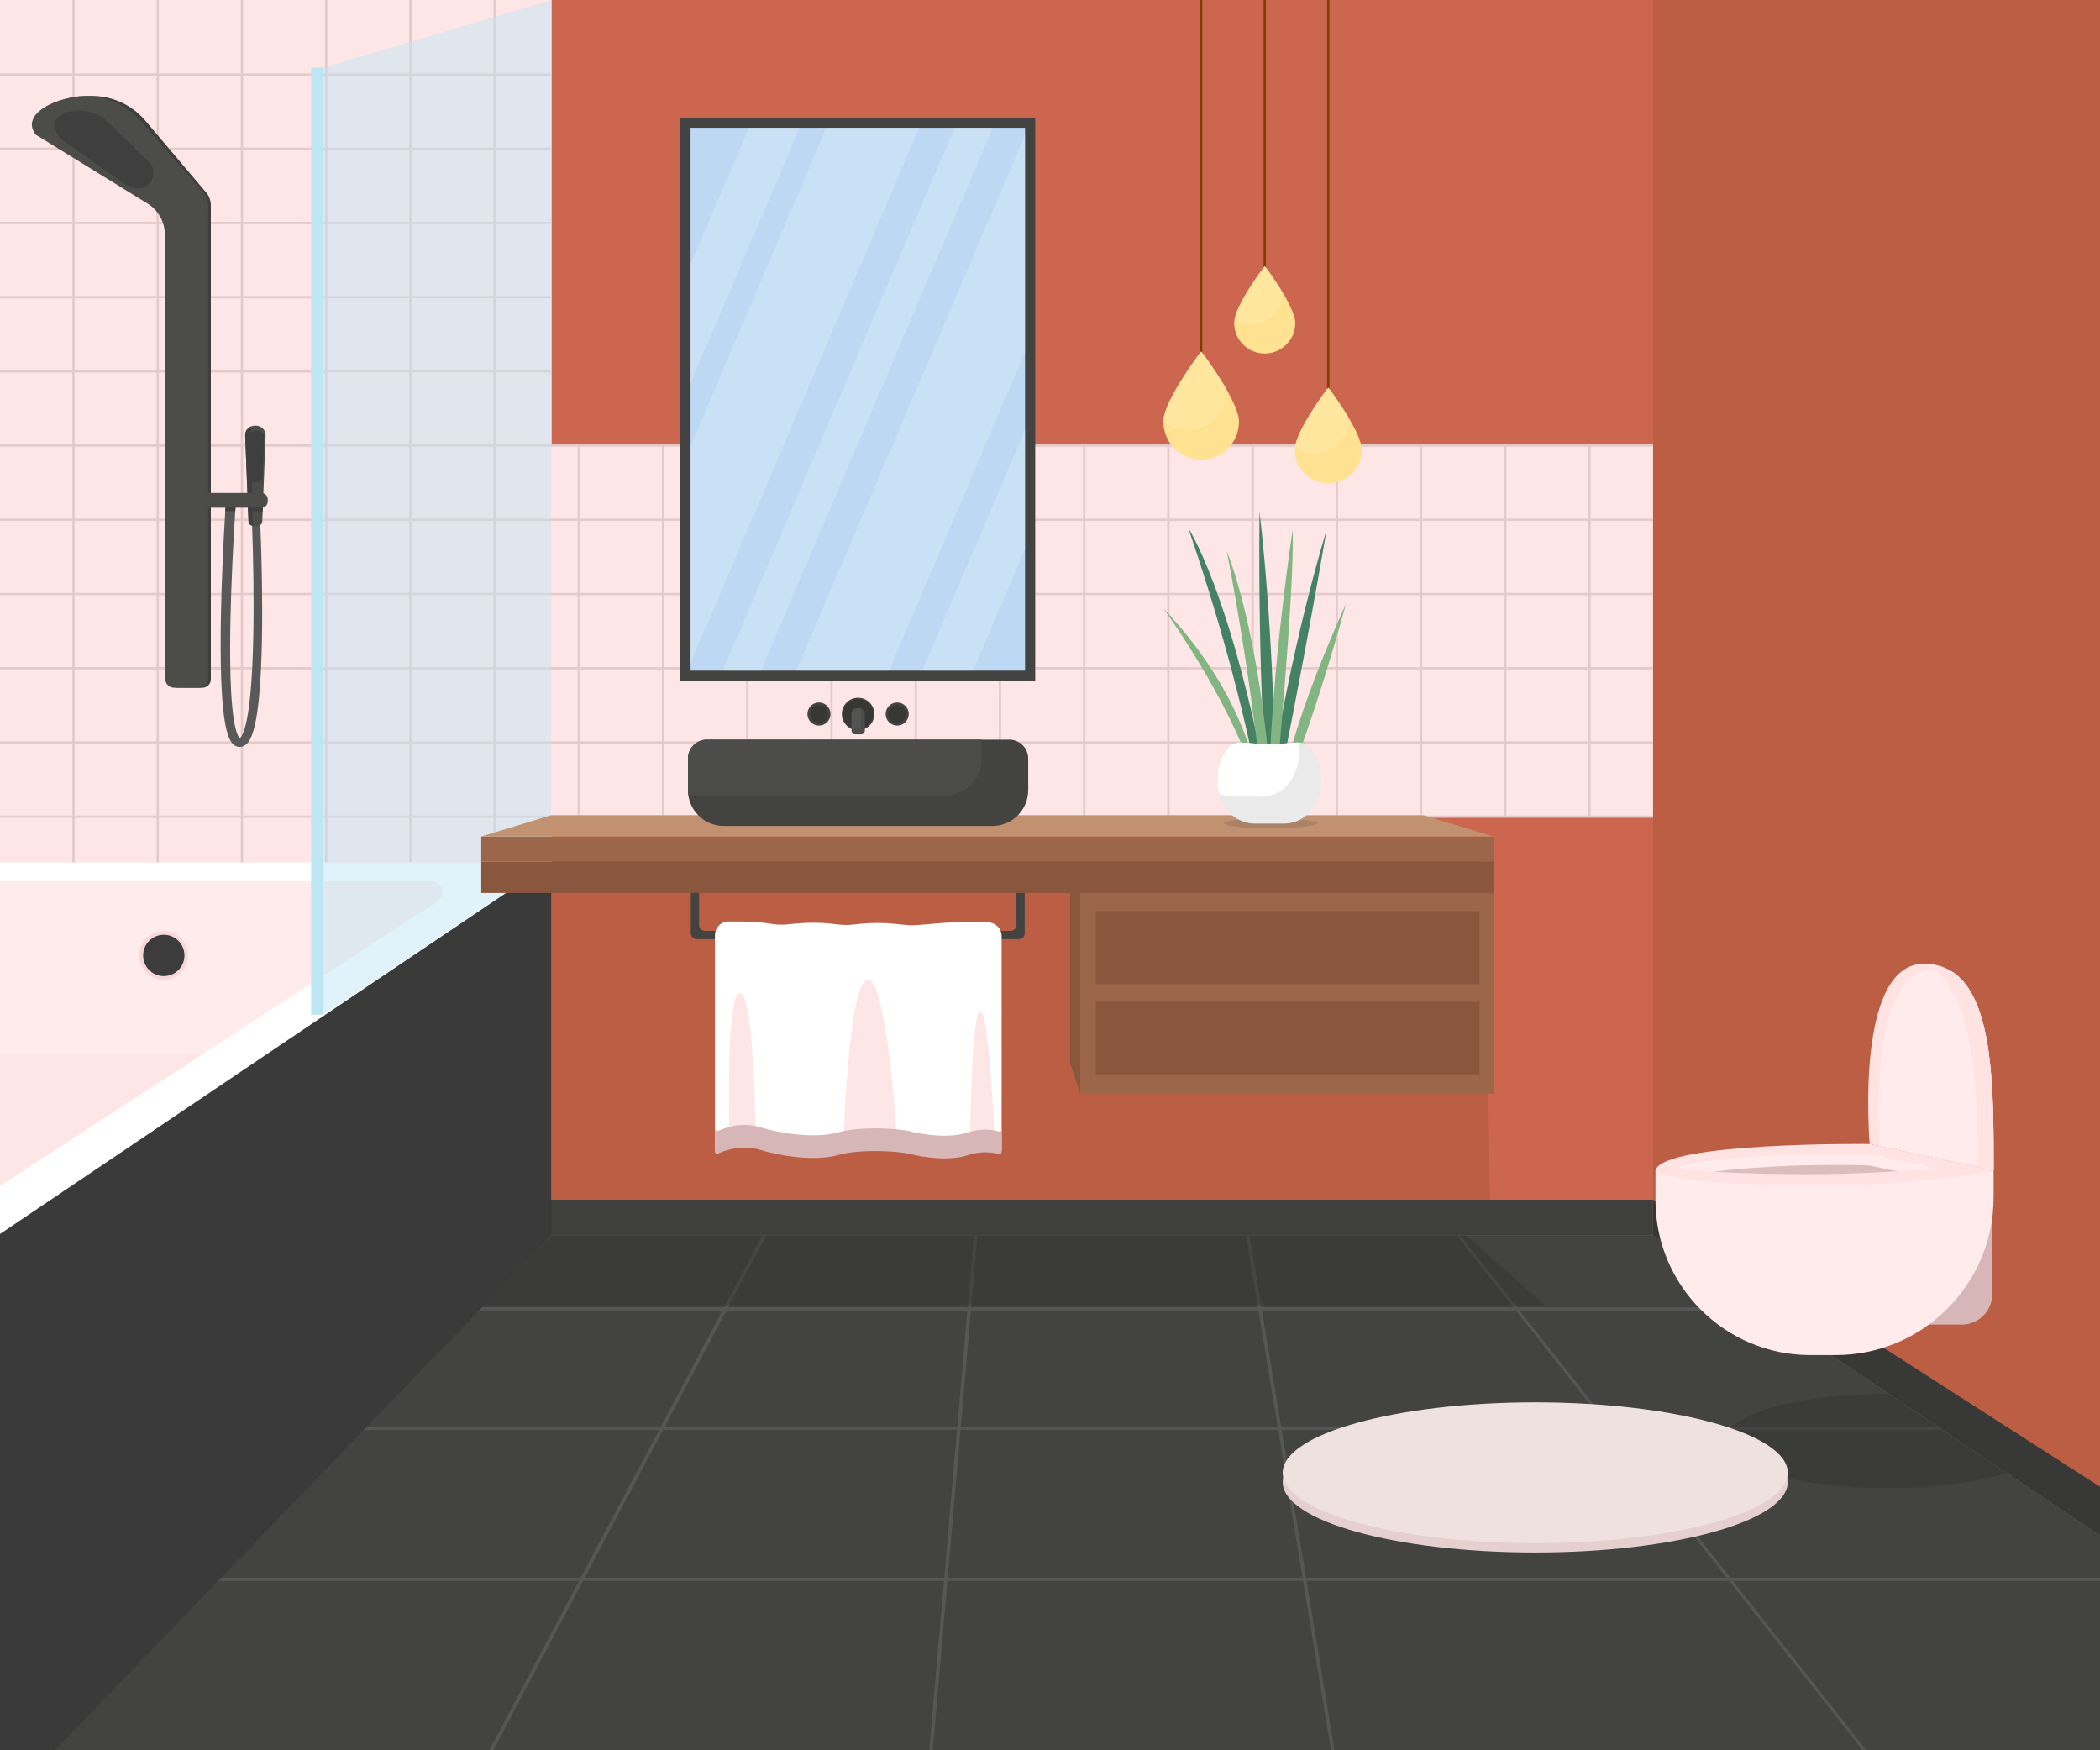 <?xml version="1.0" encoding="utf-8"?>
<svg xmlns="http://www.w3.org/2000/svg" id="_1" style="enable-background:new 0 0 6000 5000;" version="1.1" viewBox="0 0 6000 5000" x="0px" y="0px">
<rect x="0" y="0" width="6000" height="5000" fill="#808080" stroke="none"/>
<g>
	<g>
		<g>
			<g>
				<rect height="3529.684" style="fill:#CC664E;" width="5722.917" x="0"/>
			</g>
			<g>
				<polygon points="4241,2409 1574.946,2409 1574.946,3529.684 4258.668,3529.684" style="fill:#BC5E44;"/>
			</g>
			<g>
				<g>
					<polygon points="6000,4387.186 6000,0 4722.917,0 4722.917,3529.684" style="fill:#BC5E44;"/>
				</g>
				<polygon points="6000,4387.186 6000,4247.25 4722.917,3427.176 4722.917,3529.684" style="fill:#383837;"/>
			</g>
		</g>
		<g>
			<rect height="2482.091" style="fill:#FFE6E6;" width="1576" x="0"/>
			<rect height="1060" style="fill:#FFE6E6;" width="4722.917" x="0" y="1273"/>
			<g>
				<rect height="6.672" style="fill:#E5CACA;" width="1574.333" y="209.664"/>
			</g>
			<g>
				<rect height="6.672" style="fill:#E5CACA;" width="1574.333" y="421.664"/>
			</g>
			<g>
				<rect height="6.672" style="fill:#E5CACA;" width="1574.333" y="633.664"/>
			</g>
			<g>
				<rect height="6.672" style="fill:#E5CACA;" width="1574.333" y="845.664"/>
			</g>
			<g>
				<rect height="6.672" style="fill:#E5CACA;" width="1575" y="1057.664"/>
			</g>
			<g>
				<rect height="6.672" style="fill:#E5CACA;" width="4722.917" x="0" y="1481.664"/>
			</g>
			<g>
				<rect height="6.672" style="fill:#E5CACA;" width="4722.917" x="0" y="1693.664"/>
			</g>
			<g>
				<rect height="6.672" style="fill:#E5CACA;" width="4722.917" x="0" y="1905.664"/>
			</g>
			<g>
				<rect height="6.672" style="fill:#E5CACA;" width="4722.917" x="0" y="2117.664"/>
			</g>
			<g>
				<rect height="6.672" style="fill:#E5CACA;" width="4722.917" x="0" y="2329.664"/>
			</g>
			<g>
				<rect height="6.672" style="fill:#E5CACA;" width="4722.917" x="0" y="1269.643"/>
			</g>
			<g>
				<g>
					<rect height="3530" style="fill:#E5CACA;" width="6.672" x="206.666"/>
				</g>
				<g>
					<rect height="3530" style="fill:#E5CACA;" width="6.672" x="447.302"/>
				</g>
				<g>
					<rect height="3530" style="fill:#E5CACA;" width="6.672" x="687.938"/>
				</g>
				<g>
					<rect height="3530" style="fill:#E5CACA;" width="6.672" x="928.575"/>
				</g>
				<g>
					<rect height="3530" style="fill:#E5CACA;" width="6.672" x="1169.211"/>
				</g>
				<g>
					<rect height="3530" style="fill:#E5CACA;" width="6.672" x="1409.848"/>
				</g>
				<g>
					<rect height="1060.5" style="fill:#E5CACA;" width="6.672" x="1650.484" y="1272.333"/>
				</g>
				<g>
					<rect height="1060.5" style="fill:#E5CACA;" width="6.672" x="1891.121" y="1272.333"/>
				</g>
				<g>
					<rect height="1060.5" style="fill:#E5CACA;" width="6.672" x="2131.757" y="1272.333"/>
				</g>
				<g>
					<rect height="1060.5" style="fill:#E5CACA;" width="6.672" x="2372.393" y="1272.333"/>
				</g>
				<g>
					<rect height="1060.5" style="fill:#E5CACA;" width="6.672" x="2613.029" y="1272.333"/>
				</g>
				<g>
					<rect height="1060.5" style="fill:#E5CACA;" width="6.672" x="2853.666" y="1272.333"/>
				</g>
				<g>
					<rect height="1060.5" style="fill:#E5CACA;" width="6.672" x="3094.302" y="1272.333"/>
				</g>
				<g>
					<rect height="1060.5" style="fill:#E5CACA;" width="6.672" x="3334.938" y="1272.333"/>
				</g>
				<g>
					<rect height="1060.5" style="fill:#E5CACA;" width="6.672" x="3575.575" y="1272.333"/>
				</g>
				<g>
					<rect height="1060.5" style="fill:#E5CACA;" width="6.672" x="3816.211" y="1272.333"/>
				</g>
				<g>
					<rect height="1060.5" style="fill:#E5CACA;" width="6.672" x="4056.848" y="1272.333"/>
				</g>
				<g>
					<rect height="1060.5" style="fill:#E5CACA;" width="6.672" x="4297.484" y="1272.333"/>
				</g>
				<g>
					<rect height="1060.5" style="fill:#E5CACA;" width="6.672" x="4538.12" y="1272.333"/>
				</g>
			</g>
		</g>
		<g>
			<g>
				<polygon points="4722.917,3529.684 0,3529.684 0,5000 6000,5000 6000,4387.186" style="fill:#434442;"/>
				<g>
					<polygon points="0,3743.721 5041.685,3743.721 5028.015,3734.543 0,3734.543" style="fill:#565656;"/>
					<polygon points="2782.491,3529.684 2655.001,5000 2665.017,5000 2792.506,3529.684" style="fill:#565656;"/>
					<polygon points="3560.355,3529.684 3802.866,5000 3812.882,5000 3570.371,3529.684" style="fill:#565656;"/>
					<polygon points="2177.656,3529.684 1397.718,5000 1409.064,5000 2189,3529.684" style="fill:#565656;"/>
					<polygon points="1562,3529.684 128.612,5000 143,5000 1576.441,3529.684" style="fill:#565656;"/>
					<polygon points="4162.349,3529.684 5322.244,5000 5332.662,5000 4172.767,3529.684" style="fill:#565656;"/>
					<rect height="9.178" style="fill:#565656;" width="6000" x="0" y="4507.101"/>
					<polygon points="5535.21,4075.101 0,4075.101 0,4084.279 5548.879,4084.279" style="fill:#565656;"/>
					<polygon points="0,4201.374 723.369,3529.684 708.928,3529.684 0,4187.986" style="fill:#565656;"/>
				</g>
			</g>
			<rect height="102.508" style="fill:#3F3F3E;" width="4722.917" x="0" y="3427.176"/>
			<polygon points="1574.946,3529.684 1375,3728.46 4413.079,3728.46 4191.124,3529.684" style="opacity:0.48;fill:#333333;"/>
			<path d="M5395.512,3981.301c-0.984-0.002-1.968-0.005-2.954-0.005&#xD;&#xA;				c-257.667,0-466.547,60.447-466.547,135.013s208.88,135.014,466.547,135.014c134.671,0,256.013-16.513,341.173-42.923&#xD;&#xA;				L5395.512,3981.301z" style="opacity:0.48;fill:#333333;"/>
		</g>
	</g>
	<g>
		<g>
			<g>
				<g>
					<polygon points="125.539,5000 0,5000 0,2463.801 1574.946,2463.801 1549.624,3508.04" style="fill:#FFFFFF;"/>
					<polygon points="1574.946,2463.801 0,3525.135 0,5000 157,5000 1574.946,3529.684" style="fill:#3A3A3A;"/>
				</g>
				<path d="M0,2517.095h1231.683c32.435,0,44.522,42.536,16.934,59.593L0,3387.121V2517.095z" style="fill:#FFEBEB;"/>
				<polygon points="0,3009.591 0,3387.121 581.652,3009.591" style="fill:#FFE6E6;"/>
				<polygon points="923.877,193 923.877,2898.948 1574.946,2463.801 1574.946,0" style="opacity:0.47;fill:#BDE6F4;"/>
				<rect height="2705.948" style="fill:#BDE6F4;" width="34.877" x="889" y="193"/>
				<circle cx="467.968" cy="2729.411" r="69.589" style="fill:#F7D7D7;"/>
				<circle cx="467.968" cy="2729.411" r="59.032" style="fill:#3C3C3D;"/>
			</g>
			<g>
				<g id="shower_1_">
					<path d="M95.098,339.093l343.593,244.791c27.538,19.618,43.915,51.345,43.963,85.159l1.676,1271.476&#xD;&#xA;						c0,13.342,10.813,24.155,24.155,24.155H578.2c13.342,0,24.171-10.813,24.171-24.155V586.982&#xD;&#xA;						c0-14.891-5.644-29.214-15.793-40.121l-1.502-1.612L415.2,344.657c-40.169-47.441-100.051-73.35-161.861-70.394&#xD;&#xA;						c-2.419,0.111-4.822,0.269-7.24,0.474l-39.884,3.367C148.61,289.502,107.745,313.104,95.098,339.093z" style="fill:#3F3F3F;"/>
					<path d="M102.149,384.763l323.216,199.121c28.502,19.618,45.433,51.345,45.48,85.159l1.739,1271.476&#xD;&#xA;						c0,13.342,11.192,24.155,24.993,24.155h72.117c13.801,0,24.993-10.813,24.993-24.155V586.982&#xD;&#xA;						c0-14.891-5.833-29.214-16.33-40.121l-1.549-1.612L401.068,344.657c-37.26-42.54-90.929-67.786-147.728-70.394&#xD;&#xA;						c-9.011-0.427-18.101-0.269-27.206,0.474c-6.845,0.964-13.485,2.087-19.919,3.367c-57.605,11.398-98.47,35-111.117,60.988&#xD;&#xA;						c-2.482,5.059-3.873,10.228-4.11,15.397C90.672,361.525,92.348,371.831,102.149,384.763z" style="fill:#4C4C4B;"/>
					<path d="M424.982,461.794l-115.47-111.935c-28.281-27.415-68.24-39.799-106.833-31.929&#xD;&#xA;						c-24.734,5.044-41.38,16.616-45.77,30.749c-3.117,10.036,0.11,20.834,4.791,29.917c5.529,10.73,13.782,19.819,23.653,26.766&#xD;&#xA;						L358.2,526.994c8.853,6.23,24.953,11.327,35.779,11.327C433.997,538.321,453.716,489.649,424.982,461.794z" style="fill:#3F3F3F;"/>
				</g>
				<g id="shower_small_1_">
					<g>
						<path d="M748.44,1825.836c-0.523,28.041-1.349,56.082-2.664,84.14&#xD;&#xA;							c-1.332,28.057-3.136,56.13-5.918,84.25c-1.4,14.052-3.052,28.121-5.143,42.205c-2.141,14.084-4.654,28.184-8.262,42.379&#xD;&#xA;							c-1.838,7.09-3.929,14.211-6.711,21.412c-1.383,3.6-2.951,7.217-4.873,10.88c-1.939,3.664-4.199,7.391-7.402,11.166&#xD;&#xA;							c-1.619,1.872-3.507,3.775-5.868,5.567c-2.378,1.792-5.295,3.489-8.785,4.615c-3.524,1.094-7.352,1.602-11.5,1.047&#xD;&#xA;							c-4.114-0.524-7.824-2.125-10.657-3.949c-2.833-1.856-4.991-3.886-6.728-5.868c-1.754-1.982-3.153-3.965-4.367-5.9&#xD;&#xA;							c-2.428-3.854-4.165-7.613-5.699-11.308c-3.001-7.375-5.059-14.592-6.829-21.76c-1.737-7.169-3.153-14.29-4.367-21.396&#xD;&#xA;							c-2.411-14.195-4.131-28.327-5.514-42.443c-2.748-28.216-4.232-56.336-5.227-84.441&#xD;&#xA;							c-1.906-56.194-1.754-112.276-0.843-168.311c0.961-56.019,2.799-112.006,5.21-167.946c2.04-46.614,4.418-93.148,7.284-139.762&#xD;&#xA;							c0.354-6.027,0.742-12.054,1.13-18.097c0.202-3.315,0.422-6.63,0.641-9.944l28.597,1.776c-0.185,2.728-0.371,5.44-0.557,8.168&#xD;&#xA;							c-0.422,6.027-0.826,12.054-1.214,18.097c-3.069,46.899-5.648,93.91-7.874,140.872c-2.597,55.765-4.654,111.546-5.817,167.296&#xD;&#xA;							c-1.113,55.75-1.467,111.515,0.219,167.074c0.86,27.772,2.243,55.511,4.806,82.982c1.298,13.719,2.917,27.375,5.143,40.793&#xD;&#xA;							c1.13,6.693,2.411,13.323,3.962,19.794c1.551,6.439,3.372,12.752,5.666,18.43c1.146,2.823,2.428,5.488,3.777,7.645&#xD;&#xA;							c1.028,1.713,2.242,3.077,2.917,3.695c0.101-0.079,0.219-0.158,0.354-0.254c0.523-0.397,1.231-1.047,1.939-1.872&#xD;&#xA;							c1.467-1.681,2.984-4.029,4.35-6.614c1.366-2.601,2.631-5.456,3.794-8.406c2.31-5.948,4.232-12.308,5.935-18.779&#xD;&#xA;							c3.355-12.99,5.834-26.487,7.942-40.048c2.074-13.592,3.743-27.312,5.177-41.078c2.833-27.55,4.721-55.29,6.138-83.061&#xD;&#xA;							c1.417-27.787,2.344-55.622,2.951-83.489c1.231-55.718,1.248-111.515,0.573-167.328c-0.674-52.117-1.888-104.33-3.845-156.368&#xD;&#xA;							c-0.118-3.664-0.253-7.312-0.405-10.959l23.59-0.936c0.135,3.236,0.27,6.455,0.405,9.691&#xD;&#xA;							c2.175,52.799,3.608,105.504,4.485,158.271C749.249,1713.75,749.451,1769.77,748.44,1825.836z" style="fill:#595959;"/>
						<path d="M644.706,1442.315h28.682c-0.422,6.027-0.826,12.054-1.214,18.097h-28.597&#xD;&#xA;							C643.931,1454.385,644.318,1448.358,644.706,1442.315z" style="fill:#3F3F3F;"/>
					</g>
					<g>
						<path d="M758.945,1242.458c0,0.317,0,0.635-0.017,0.952l-7.74,198.905l-0.708,18.097l-1.214,31.166&#xD;&#xA;							c-0.118,3.077-2.158,5.852-5.396,7.914c-3.574,2.284-8.616,3.695-14.164,3.695c-3.406,0-6.627-0.539-9.426-1.491&#xD;&#xA;							c-5.885-1.967-9.948-5.741-10.117-10.119l-1.214-31.166l-0.708-18.097l-7.74-198.905&#xD;&#xA;							c-0.59-14.925,12.478-27.486,29.205-27.486C746.079,1215.924,758.945,1227.962,758.945,1242.458z" style="fill:#4C4C4B;"/>
						<path d="M717.286,1218.451l4.547,283.732c-6.693-1.794-11.48-5.833-11.665-10.599l-9.658-248.178&#xD;&#xA;							C700.085,1232.508,706.943,1222.848,717.286,1218.451z" style="fill:#3F3F3F;"/>
						<path d="M732.788,1377.992c-9.304,0-16.993-5.59-17.178-12.646l-3.041-115.705&#xD;&#xA;							c-0.279-10.625,9.097-19.489,20.951-19.489c11.854,0,21.142,8.865,20.758,19.489l-4.186,115.705&#xD;&#xA;							C749.836,1372.402,742.092,1377.992,732.788,1377.992z" style="fill:#3F3F3F;"/>
						<polygon points="751.188,1442.315 750.48,1460.412 708.95,1460.412 708.242,1442.315" style="fill:#3F3F3F;"/>
					</g>
					<path d="M747.187,1450.359H572.465v-42.027h174.722c9.838,0,17.813,7.975,17.813,17.813v6.401&#xD;&#xA;						C765,1442.383,757.025,1450.359,747.187,1450.359z" style="fill:#4C4C4B;"/>
				</g>
			</g>
		</g>
		<g>
			<g>
				<rect height="1609.54" style="fill:#434442;" width="1013.797" x="1943.979" y="336.134"/>
				<rect height="1550.862" style="fill:#BDD8F2;" width="955.756" x="1973" y="365"/>
				<g style="opacity:0.2;">
					<polygon points="1973,1094.942 2284.766,365 2139.608,365 1973,755.081" style="fill:#FFFFFF;"/>
					<polygon points="1973,1273.806 1973,1894.568 2626.296,365 2361.161,365" style="fill:#FFFFFF;"/>
					<polygon points="2780.134,1915.862 2928.756,1567.891 2928.756,1228.03 2634.975,1915.862" style="fill:#FFFFFF;"/>
					<polygon points="2540.171,1915.862 2928.756,1006.063 2928.756,385.301 2275.036,1915.862" style="fill:#FFFFFF;"/>
					<polygon points="2174.242,1915.862 2836.633,365 2727.467,365 2065.076,1915.862" style="fill:#FFFFFF;"/>
				</g>
			</g>
			<g>
				<g>
					<g>
						<path d="M3539.974,1204.803c0,59.653-48.358,108.011-108.011,108.011&#xD;&#xA;							c-59.653,0-108.011-48.358-108.011-108.011s108.011-201.02,108.011-201.02S3539.974,1145.151,3539.974,1204.803z" style="fill:#FFE192;"/>
					</g>
					<g>
						<rect height="1070.333" style="fill:#7F3F00;" width="6.672" x="3428.628"/>
					</g>
				</g>
				<g>
					<g>
						<path d="M3700.794,922.657c0,48.221-39.091,87.313-87.313,87.313s-87.313-39.091-87.313-87.313&#xD;&#xA;							c0-48.221,87.313-162.498,87.313-162.498S3700.794,874.436,3700.794,922.657z" style="fill:#FFE192;"/>
					</g>
					<g>
						<rect height="855.667" style="fill:#7F3F00;" width="6.672" x="3610.146"/>
					</g>
				</g>
				<g>
					<g>
						<path d="M3890.548,1284.946c0,52.77-42.779,95.549-95.549,95.549s-95.549-42.779-95.549-95.549&#xD;&#xA;							c0-52.77,95.549-177.827,95.549-177.827S3890.548,1232.176,3890.548,1284.946z" style="fill:#FFE192;"/>
					</g>
					<g>
						<rect height="1195" style="fill:#7F3F00;" width="6.672" x="3791.664"/>
					</g>
				</g>
				<g>
					<path d="M3324,1203.085c18.848,16.042,43.273,25.729,69.964,25.729&#xD;&#xA;						c59.653,0,108.011-48.358,108.011-108.011c0-4.812-0.712-10.161-2.004-15.918c-30.751-52.334-68.007-101.102-68.007-101.102&#xD;&#xA;						S3325.993,1142.491,3324,1203.085z" style="fill:#FFE69E;"/>
				</g>
				<g>
					<path d="M3527.418,911.554c13.786,9.108,30.304,14.416,48.063,14.416&#xD;&#xA;						c48.221,0,87.312-39.091,87.312-87.313c0-2.234-0.189-4.612-0.547-7.113c-23.391-38.17-48.766-71.385-48.766-71.385&#xD;&#xA;						S3538.034,858.915,3527.418,911.554z" style="fill:#FFE69E;"/>
				</g>
				<g>
					<path d="M3699.992,1277.63c15.914,11.85,35.641,18.865,57.008,18.865&#xD;&#xA;						c52.77,0,95.548-42.778,95.548-95.548c0-3.257-0.367-6.791-1.05-10.552c-26.409-43.891-56.499-83.275-56.499-83.275&#xD;&#xA;						S3707.623,1221.487,3699.992,1277.63z" style="fill:#FFE69E;"/>
				</g>
			</g>
			<g>
				<g>
					<path d="M2904.112,2523.922v118.639c0,9.208-7.465,16.673-16.673,16.673h-873.416&#xD;&#xA;						c-9.208,0-16.673-7.465-16.673-16.673v-118.639h-23.667v142.343c0,9.208,7.465,16.673,16.673,16.673h920.75&#xD;&#xA;						c9.208,0,16.673-7.465,16.673-16.673v-142.343H2904.112z" style="fill:#434442;"/>
					<g>
						<path d="M2042.693,2671.535v613.272c0,4.586,4.736,7.644,8.908,5.741&#xD;&#xA;							c19.476-8.882,68.268-26.626,120.105-10.551c59.534,18.462,159.016,33.003,222.022,15.001&#xD;&#xA;							c63.006-18.002,171.017-12.001,207.021-3c36.003,9.001,111.011,21.002,165.016,3c39.914-13.305,73.272-6.943,87.963-2.718&#xD;&#xA;							c4.033,1.16,8.047-1.862,8.047-6.058v-611.975c0-21.57-17.444-39.077-39.013-39.156l-85.569-0.313&#xD;&#xA;							c-14.36-0.052-28.716,0.519-43.027,1.712l-74.43,6.207c-10.048,0.838-20.151,0.748-30.182-0.268l-32.895-3.332&#xD;&#xA;							c-33.923-3.436-68.11-3.364-102.018,0.215l-19.818,2.092c-11.751,1.24-23.602,1.208-35.346-0.096l-21.437-2.381&#xD;&#xA;							c-33.833-3.757-67.963-4.021-101.849-0.787l-27.711,2.645c-12.514,1.194-25.125,0.947-37.582-0.737l-22.584-3.052&#xD;&#xA;							c-21.415-2.895-42.996-4.386-64.606-4.465l-41.713-0.153C2060.312,2632.299,2042.693,2649.853,2042.693,2671.535z" style="fill:#FFFFFF;"/>
						<path d="M2843.698,3289.849c-2.717-62.471-18.573-401.126-43.081-401.126&#xD;&#xA;							c-24.23,0-29.131,335.85-29.881,404.721C2801.133,3284.406,2827.317,3286.552,2843.698,3289.849z" style="fill:#FFE6E6;"/>
						<path d="M2408.32,3291.412c47.82-10.109,113.118-9.432,156.948-4.956&#xD;&#xA;							c-6.296-98.151-34.507-487.729-85.635-487.729C2428.391,2798.727,2411.678,3193.483,2408.32,3291.412z" style="fill:#FFE6E6;"/>
						<path d="M2160.008,3276.934c-0.926-75.805-7.396-439.209-46.357-439.209&#xD;&#xA;							c-37.949,0-31.374,351.608-29.079,441.325C2105.309,3273.828,2131.902,3270.787,2160.008,3276.934z" style="fill:#FFE6E6;"/>
						<path d="M2853.728,3232.285c-14.691-4.226-48.049-10.587-87.963,2.718&#xD;&#xA;							c-54.005,18.002-129.013,6.001-165.017-3s-144.014-15.001-207.021,3c-63.006,18.002-162.488,3.461-222.022-15.001&#xD;&#xA;							c-51.837-16.075-100.629,1.669-120.105,10.551c-4.172,1.903-8.908-1.156-8.908-5.741v64.773c0,4.586,4.736,7.644,8.908,5.741&#xD;&#xA;							c19.476-8.881,68.268-26.626,120.105-10.551c59.534,18.462,159.016,33.003,222.022,15.001&#xD;&#xA;							c63.006-18.002,171.017-12.001,207.021-3s111.011,21.002,165.017,3c39.914-13.305,73.272-6.943,87.963-2.718&#xD;&#xA;							c4.033,1.16,8.046-1.862,8.046-6.058v-64.773C2861.775,3230.423,2857.761,3233.445,2853.728,3232.285z" style="fill:#D6B6B6;"/>
					</g>
				</g>
				<g>
					<g>
						<polygon points="3086.795,3123.982 3057.613,3038.563 3057.613,2550.925 3086.795,2550.925" style="fill:#89573E;"/>
						<rect height="573.057" style="fill:#9B6649;" width="1180.205" x="3086.795" y="2550.925"/>
					</g>
					<g>
						<rect height="208" style="fill:#89573E;" width="1096" x="3131" y="2603.135"/>
						<rect height="208" style="fill:#89573E;" width="1096" x="3131" y="2862.135"/>
					</g>
				</g>
				<g>
					<rect height="71.33" style="fill:#9B6649;" width="2892" x="1375" y="2389.585"/>
					<rect height="90.009" style="fill:#89573E;" width="2892" x="1375" y="2460.916"/>
					<polygon points="4267,2389.585 4067,2328.903 1575,2328.903 1375,2389.585" style="fill:#C19170;"/>
				</g>
				<g>
					<g>
						<path d="M2835.354,2359.585h-767.4c-56.525,0-102.348-45.823-102.348-102.348v-90.347&#xD;&#xA;							c0-29.826,24.179-54.005,54.005-54.005h864.086c29.826,0,54.005,24.179,54.005,54.005v90.347&#xD;&#xA;							C2937.702,2313.762,2891.879,2359.585,2835.354,2359.585z" style="fill:#434442;"/>
						<path d="M2019.611,2112.884c-29.826,0-54.005,24.179-54.005,54.005v90.347&#xD;&#xA;							c0,4.871,0.348,9.659,1.006,14.348h735.743c56.526,0,102.349-45.823,102.349-102.348v-56.353H2019.611z" style="fill:#4C4C4B;"/>
					</g>
					<g>
						<g>
							<circle cx="2563.398" cy="2039.764" r="33" style="fill:#434442;"/>
							<circle cx="2563.398" cy="2039.764" r="25.602" style="fill:#373836;"/>
						</g>
						<g>
							<circle cx="2339.909" cy="2039.764" r="33" style="fill:#434442;"/>
							<circle cx="2340.398" cy="2039.764" r="25.602" style="fill:#373836;"/>
						</g>
						<g>
							<g>
								<circle cx="2451.654" cy="2039.764" r="46.499" style="fill:#434442;"/>
								<circle cx="2451.654" cy="2039.764" r="42.846" style="fill:#373836;"/>
							</g>
							<g>
								<path d="M2460.333,2097.801h-16.667c-5.891,0-10.667-4.776-10.667-10.667v-48&#xD;&#xA;									c0-8.468,6.865-15.333,15.333-15.333h7.333c8.468,0,15.333,6.865,15.333,15.333v48&#xD;&#xA;									C2471,2093.025,2466.224,2097.801,2460.333,2097.801z" style="fill:#4C4C4B;"/>
								<path d="M2460.5,2024.591c-1.521-0.505-3.143-0.79-4.833-0.79h-7.333&#xD;&#xA;									c-8.469,0-15.333,6.865-15.333,15.333v43.158c0.056,0.001,0.111,0.008,0.167,0.008h16.667&#xD;&#xA;									c5.891,0,10.667-4.776,10.667-10.667V2024.591z" style="fill:#545454;"/>
							</g>
						</g>
					</g>
				</g>
			</g>
			<g>
				<ellipse cx="3630.167" cy="2352" rx="133.333" ry="13.667" style="opacity:0.15;fill:#333333;"/>
				<g>
					<g>
						<path d="M3659.186,2282.737c0,0,6.555-158.96,186.819-558.819&#xD;&#xA;							C3846.006,1723.918,3752.596,2071.336,3659.186,2282.737z" style="fill:#83B583;"/>
						<path d="M3323.24,1737.028c0,0,216.317,294.978,276.951,542.431&#xD;&#xA;							C3600.191,2279.459,3593.636,2022.173,3323.24,1737.028z" style="fill:#83B583;"/>
						<path d="M3395.345,1509.24c0,0,122.907,183.542,229.427,760.387l-24.582,9.833&#xD;&#xA;							C3600.191,2279.459,3557.583,1984.481,3395.345,1509.24z" style="fill:#458263;"/>
						<path d="M3598.552,1461.715c0,0,44.247,352.334,44.247,814.466l-22.943,6.555&#xD;&#xA;							C3619.856,2282.737,3593.636,1936.957,3598.552,1461.715z" style="fill:#458263;"/>
						<path d="M3790.288,1514.156c0,0-103.242,327.753-167.154,762.026l22.943,4.916&#xD;&#xA;							C3646.076,2281.098,3723.098,1907.459,3790.288,1514.156z" style="fill:#458263;"/>
						<path d="M3693.6,1512.517c0,0-62.273,398.22-68.828,757.109l18.026,6.555&#xD;&#xA;							C3642.799,2276.181,3698.517,1699.336,3693.6,1512.517z" style="fill:#83B583;"/>
						<path d="M3505.142,1574.79c0,0,95.048,221.233,127.824,696.475l-24.582,3.278&#xD;&#xA;							C3608.385,2274.543,3578.887,1956.622,3505.142,1574.79z" style="fill:#83B583;"/>
					</g>
					<path d="M3746.872,2140.025c-9.58-13.149-25.368-20.301-41.567-18.796&#xD;&#xA;						c-19.028,1.768-47.856,3.849-78.085,3.849c-30.374,0-59.576-2.102-78.807-3.875c-16.198-1.493-31.973,5.636-41.58,18.763&#xD;&#xA;						c-17.97,24.555-28.582,54.832-28.582,87.592c0,29.227,8.444,56.481,23.025,79.457c18.177,28.642,49.975,45.748,83.898,45.748&#xD;&#xA;						h83.148c33.96,0,65.779-17.148,83.956-45.834c14.609-23.056,23.041-50.412,22.969-79.743&#xD;&#xA;						C3775.166,2194.531,3764.658,2164.438,3746.872,2140.025z" style="fill:#EAEAEA;"/>
					<path d="M3705.305,2121.229c-19.028,1.768-47.856,3.849-78.085,3.849&#xD;&#xA;						c-30.374,0-59.576-2.102-78.807-3.875c-16.198-1.493-31.973,5.636-41.579,18.763c-17.97,24.554-28.582,54.832-28.582,87.591&#xD;&#xA;						c0,14.13,1.979,27.797,5.666,40.744c11.667,4.654,24.274,7.141,37.192,7.141h83.148c33.96,0,65.779-17.148,83.956-45.834&#xD;&#xA;						c14.609-23.056,23.041-50.412,22.969-79.743c-0.024-9.87-1.007-19.503-2.85-28.818&#xD;&#xA;						C3707.325,2121.076,3706.316,2121.136,3705.305,2121.229z" style="fill:#FFFFFF;"/>
				</g>
			</g>
		</g>
	</g>
</g>
<g>
	<g>
		<g>
			<path d="M5605.023,3784.043h-255.025v-300.03h342.034v213.021&#xD;&#xA;				C5692.032,3745.088,5653.077,3784.043,5605.023,3784.043z" style="fill:#D6B6B6;"/>
			<path d="M5244.481,3871.057h-72.007c-244.41,0-442.544-198.134-442.544-442.544v-85.509&#xD;&#xA;				c0,0,198.02,21,483.048,21c285.028,0,483.048-21,483.048-21v76.508C5696.027,3668.893,5493.863,3871.057,5244.481,3871.057z" style="fill:#FFEBEB;"/>
			<path d="M5696.027,3343.004l-354.036-75.007c0,0-588.059-6-612.061,75.007c0,0,7.07,42.996,483.048,42.996&#xD;&#xA;				C5498.007,3386,5696.027,3343.004,5696.027,3343.004z" style="fill:#FFE3E3;"/>
			<path d="M5354.272,3298.982l171.242,36.418c3.564,0.758,3.066,5.992-0.577,6.062&#xD;&#xA;				c-56.143,1.074-194.962,11.704-319.431,12.873c-176.044,1.653-378.842-7.393-403.12-18.075&#xD;&#xA;				c-26.348-11.593,155.496-32.768,308.855-38.83c92.464-3.655,180.808-2.426,214.702-1.723&#xD;&#xA;				C5335.472,3295.904,5344.951,3297,5354.272,3298.982z" style="fill:#FFEBEB;"/>
			<path d="M5205.506,3354.334c73.651-0.692,152.323-4.696,215.92-8.072l-67.154-14.282&#xD;&#xA;				c-9.321-1.982-18.801-3.078-28.329-3.276c-33.894-0.703-122.237-1.931-214.702,1.723c-74.524,2.946-155.771,9.46-216.589,16.71&#xD;&#xA;				C4975.463,3352.233,5095.688,3355.366,5205.506,3354.334z" style="fill:#DBBDBD;"/>
		</g>
		<g>
			<path d="M5341.991,3267.997c0,0-44.991-514.862,155.009-514.862s199.027,319.739,199.027,589.87&#xD;&#xA;				L5341.991,3267.997z" style="fill:#FFE3E3;"/>
			<path d="M5582.047,2778.688c-16.408-6.238-34.686-9.554-55.047-9.554&#xD;&#xA;				c-183.63,0-160.733,434.012-155.755,505.06l324.782,68.81C5696.027,3118.46,5696.692,2859.649,5582.047,2778.688z" style="fill:#FFEBEB;"/>
			<path d="M5582.047,2778.688c-17.547-7.938-35.297-11.938-55.047-9.554&#xD;&#xA;				c-0.052,0.006-0.104,0.003-0.157,0.003c111.381,82.798,123.762,338.921,124.087,564.312l45.097,9.554&#xD;&#xA;				C5696.027,3118.46,5696.692,2859.649,5582.047,2778.688z" style="fill:#FFE3E3;"/>
		</g>
	</g>
	<g>
		<ellipse cx="4386.396" cy="4233.946" rx="721.572" ry="201.067" style="fill:#E5D0CF;"/>
		<ellipse cx="4386.396" cy="4207.137" rx="721.572" ry="201.067" style="fill:#EFE1DF;"/>
	</g>
</g>
</svg>